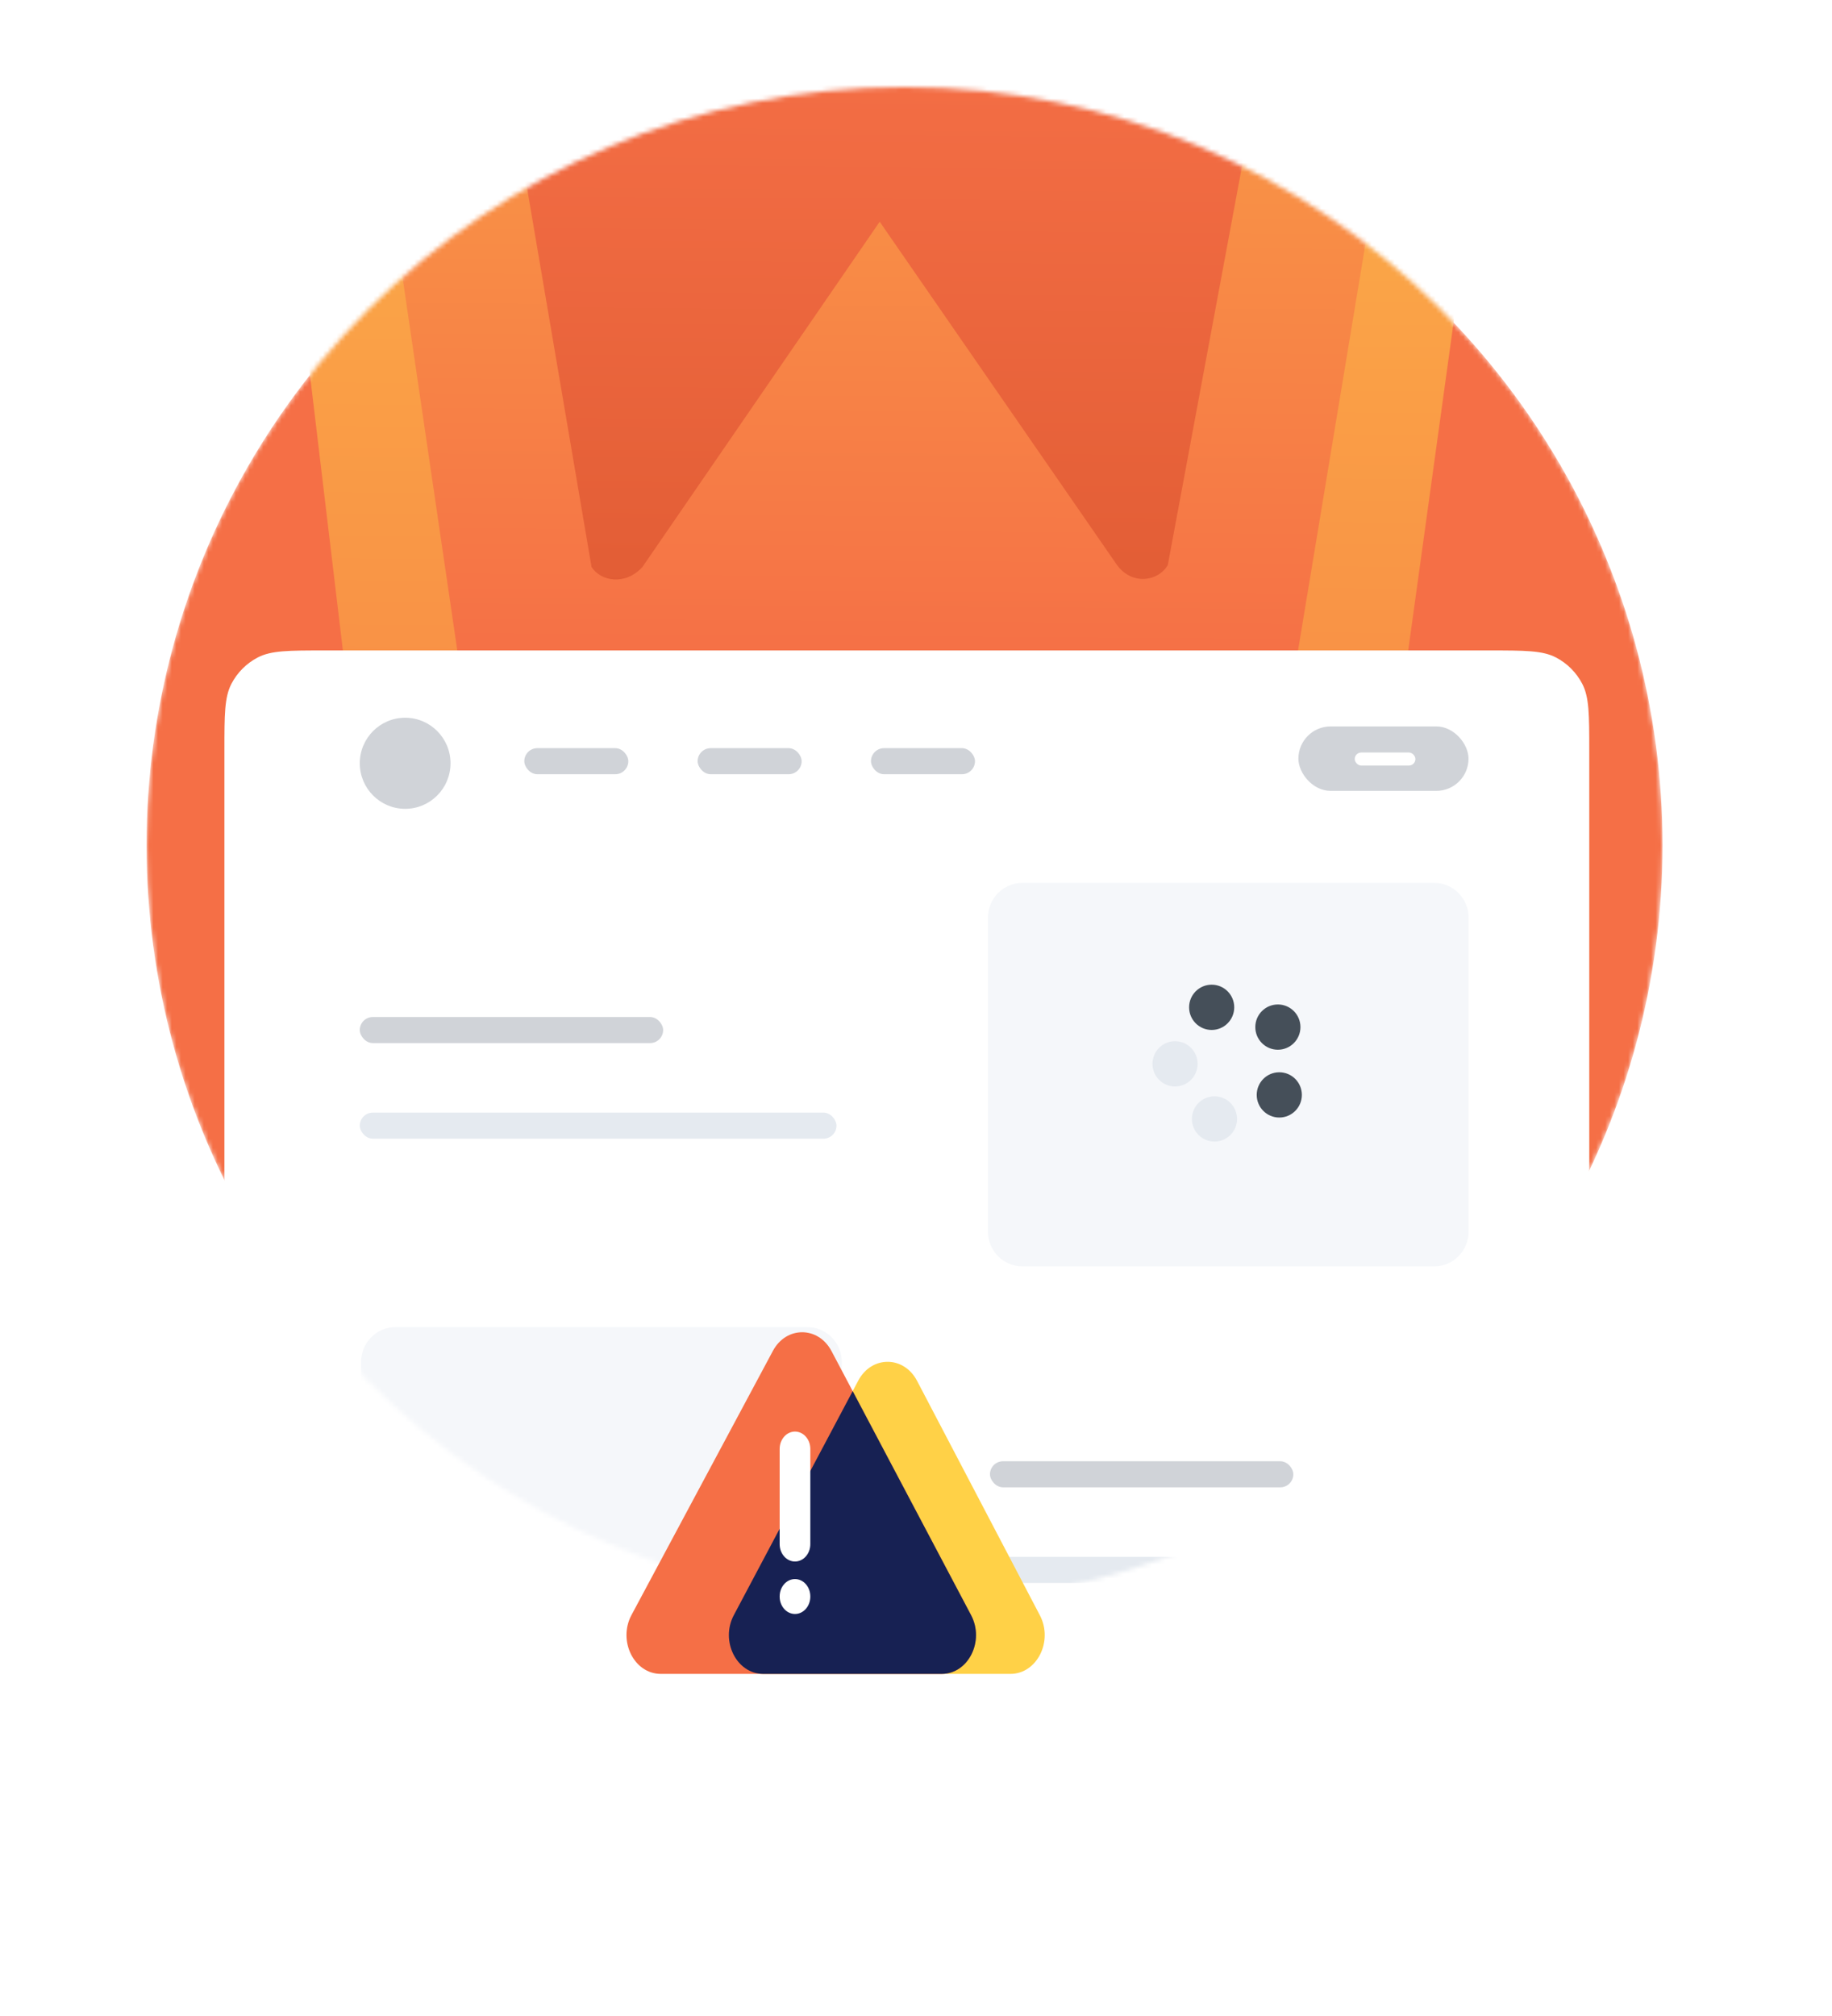 <svg width="400" height="440" viewBox="0 0 400 440" fill="none" xmlns="http://www.w3.org/2000/svg">
<mask id="mask0_341_107633" style="mask-type:alpha" maskUnits="userSpaceOnUse" x="32" y="19" width="331" height="331">
<circle cx="197.5" cy="184.5" r="165.5" fill="#F56F46"/>
</mask>
<g mask="url(#mask0_341_107633)">
<circle cx="197.5" cy="184.5" r="165.5" fill="#F56F46"/>
<path fill-rule="evenodd" clip-rule="evenodd" d="M336.393 -88.352C316.656 -88.352 298.153 -100.988 289.107 -120.844L273.482 -159.204H118.467L102.843 -120.844C93.797 -100.988 75.294 -88.352 55.557 -88.352H47.333L113.533 465.382C116.823 475.762 122.99 475.762 126.691 465.382L192.48 288.476L249.634 464.931C252.923 475.311 259.091 475.311 262.792 464.931L339.271 -87.9L336.393 -88.352Z" fill="url(#paint0_linear_341_107633)"/>
<path fill-rule="evenodd" clip-rule="evenodd" d="M267.306 -174.546H125.038L103.246 -120.843C95.844 -104.596 81.453 -92.862 65.828 -89.704L115.992 251.924C119.282 258.242 125.449 258.242 129.15 251.924L193.294 144.968L252.093 251.472C255.793 257.79 261.55 257.79 265.25 251.472L321.993 -90.606C308.013 -95.119 295.678 -105.95 289.099 -120.843L267.306 -174.546Z" fill="url(#paint1_linear_341_107633)"/>
<path fill-rule="evenodd" clip-rule="evenodd" d="M289.109 -120.844L195.772 -349.648L102.845 -120.844C99.555 -114.074 95.444 -108.208 90.51 -103.243L129.16 123.756C131.216 126.915 136.562 127.817 140.262 123.756L192.071 48.39L243.88 123.305C247.169 127.817 252.926 126.915 254.982 123.305L297.744 -106.402C294.455 -110.915 291.577 -115.428 289.109 -120.844Z" fill="url(#paint2_linear_341_107633)"/>
<g filter="url(#filter0_d_341_107633)">
<path d="M69.815 424.156C62.452 424.156 58.771 424.156 55.969 422.701C53.608 421.474 51.682 419.549 50.456 417.188C49 414.386 49 410.704 49 403.342L49 158.777C49 151.074 49 147.223 50.523 144.291C51.806 141.82 53.82 139.806 56.291 138.523C59.222 137 63.074 137 70.777 137L325.223 137C332.926 137 336.778 137 339.709 138.523C342.18 139.806 344.194 141.82 345.477 144.291C347 147.223 347 151.074 347 158.777L347 403.342C347 410.704 347 414.386 345.544 417.188C344.318 419.549 342.393 421.474 340.031 422.701C337.229 424.156 333.548 424.156 326.185 424.156L69.815 424.156Z" fill="white"/>
<g clip-path="url(#clip0_341_107633)">
<path d="M223.202 271.425C219.061 271.425 215.705 268.018 215.705 263.816V195.34C215.705 191.138 219.061 187.731 223.202 187.731H313.163C317.303 187.731 320.659 191.138 320.659 195.34V263.816C320.659 268.018 317.303 271.425 313.163 271.425H223.202Z" fill="#F5F7FA"/>
<ellipse cx="264.556" cy="214.887" rx="4.928" ry="4.94" fill="#454F59"/>
<ellipse cx="279.012" cy="219.204" rx="4.928" ry="4.94" fill="#454F59"/>
<ellipse cx="256.559" cy="227.223" rx="4.928" ry="4.94" fill="#E5EAF0"/>
<ellipse cx="265.17" cy="239.247" rx="4.928" ry="4.94" fill="#E5EAF0"/>
<ellipse cx="279.32" cy="234.004" rx="4.928" ry="4.94" fill="#454F59"/>
</g>
<g clip-path="url(#clip1_341_107633)">
<path d="M86.338 368.382C82.198 368.382 78.842 364.976 78.842 360.774V292.297C78.842 288.095 82.198 284.689 86.338 284.689H176.3C180.44 284.689 183.796 288.095 183.796 292.297V360.774C183.796 364.976 180.44 368.382 176.3 368.382H86.338Z" fill="#F5F7FA"/>
</g>
<rect x="216.152" y="313.959" width="66.234" height="5.691" rx="2.846" fill="#D0D3D8"/>
<rect x="216.15" y="334.827" width="104.084" height="5.691" rx="2.846" fill="#E5EAF0"/>
<rect x="78.556" y="217.001" width="66.234" height="5.691" rx="2.846" fill="#D0D3D8"/>
<rect x="78.556" y="237.869" width="104.084" height="5.691" rx="2.846" fill="#E5EAF0"/>
<rect x="114.476" y="158.325" width="22.709" height="5.691" rx="2.846" fill="#D0D3D8"/>
<rect x="152.324" y="158.325" width="22.709" height="5.691" rx="2.846" fill="#D0D3D8"/>
<rect x="190.171" y="158.325" width="22.709" height="5.691" rx="2.846" fill="#D0D3D8"/>
<path d="M88.461 171.566C93.931 171.566 98.366 167.115 98.366 161.625C98.366 156.135 93.931 151.684 88.461 151.684C82.99 151.684 78.556 156.135 78.556 161.625C78.556 167.115 82.99 171.566 88.461 171.566Z" fill="#D0D3D8"/>
<rect x="283.816" y="153.905" width="36.498" height="13.421" rx="6.71" fill="#D0D3D8" stroke="#D0D3D8" stroke-width="0.646"/>
<rect x="295.793" y="159.274" width="13.247" height="2.846" rx="1.423" fill="white"/>
</g>
</g>
<path d="M220.623 365.334H166.627C160.816 365.334 157.229 358.153 160.222 352.513L187.394 301.324C190.307 295.836 197.339 295.858 200.225 301.365L227.05 352.554C230.005 358.195 226.415 365.334 220.623 365.334Z" fill="#FFD147"/>
<path d="M205.619 365.333H144.271C138.447 365.333 134.861 358.123 137.881 352.484L168.753 294.841C171.671 289.391 178.662 289.413 181.553 294.882L212.03 352.525C215.012 358.165 211.424 365.333 205.619 365.333Z" fill="#F56F46"/>
<path fill-rule="evenodd" clip-rule="evenodd" d="M166.628 365.333H205.619C211.424 365.333 215.013 358.165 212.031 352.525L186.175 303.621L160.223 352.512C157.229 358.152 160.817 365.333 166.628 365.333Z" fill="#172153"/>
<path d="M176.926 316.238L176.926 337.014C176.926 339.108 175.427 340.805 173.578 340.805C171.73 340.805 170.231 339.108 170.231 337.014L170.231 316.238C170.231 314.144 171.73 312.447 173.578 312.447C175.427 312.447 176.926 314.144 176.926 316.238Z" fill="white"/>
<path d="M176.926 348.428L176.926 348.466C176.926 350.559 175.427 352.257 173.578 352.257C171.73 352.257 170.231 350.559 170.231 348.466L170.231 348.428C170.231 346.335 171.73 344.637 173.578 344.637C175.427 344.637 176.926 346.335 176.926 348.428Z" fill="white"/>
<defs>
<filter id="filter0_d_341_107633" x="-0.639" y="92.325" width="397.277" height="386.433" filterUnits="userSpaceOnUse" color-interpolation-filters="sRGB">
<feFlood flood-opacity="0" result="BackgroundImageFix"/>
<feColorMatrix in="SourceAlpha" type="matrix" values="0 0 0 0 0 0 0 0 0 0 0 0 0 0 0 0 0 0 127 0" result="hardAlpha"/>
<feOffset dy="4.964"/>
<feGaussianBlur stdDeviation="24.819"/>
<feColorMatrix type="matrix" values="0 0 0 0 0 0 0 0 0 0 0 0 0 0 0 0 0 0 0.15 0"/>
<feBlend mode="normal" in2="BackgroundImageFix" result="effect1_dropShadow_341_107633"/>
<feBlend mode="normal" in="SourceGraphic" in2="effect1_dropShadow_341_107633" result="shape"/>
</filter>
<linearGradient id="paint0_linear_341_107633" x1="42.543" y1="476.441" x2="47.672" y2="-159.201" gradientUnits="userSpaceOnUse">
<stop stop-color="#E25D35"/>
<stop offset="0.26" stop-color="#F56F46"/>
<stop offset="1" stop-color="#FFD147"/>
</linearGradient>
<linearGradient id="paint1_linear_341_107633" x1="61.625" y1="258.895" x2="64.343" y2="-174.555" gradientUnits="userSpaceOnUse">
<stop stop-color="#E25D35"/>
<stop offset="0.26" stop-color="#F56F46"/>
<stop offset="1" stop-color="#FFD147"/>
</linearGradient>
<linearGradient id="paint2_linear_341_107633" x1="87.109" y1="128.939" x2="91.205" y2="-349.642" gradientUnits="userSpaceOnUse">
<stop stop-color="#E25D35"/>
<stop offset="0.26" stop-color="#F56F46"/>
<stop offset="1" stop-color="#FFD147"/>
</linearGradient>
<clipPath id="clip0_341_107633">
<rect x="215.705" y="187.731" width="104.955" height="83.694" rx="3.919" fill="white"/>
</clipPath>
<clipPath id="clip1_341_107633">
<rect x="78.842" y="284.689" width="104.955" height="83.694" rx="3.919" fill="white"/>
</clipPath>
</defs>
</svg>
